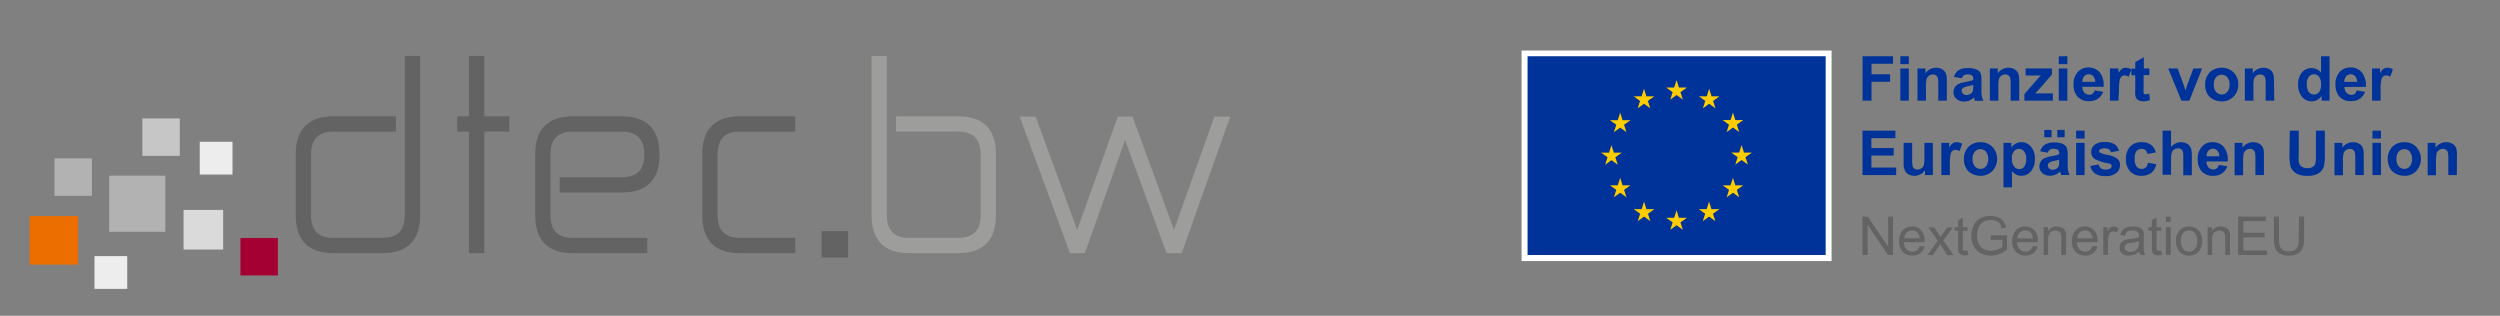 <svg id="Ebene_1" data-name="Ebene 1" xmlns="http://www.w3.org/2000/svg" width="380" height="48" viewBox="0 0 380 48"><rect x="0" y="0" width="380" height="48" fill="#808080" stroke="none"/><defs><style>.cls-1{fill:#fff;}.cls-2{fill:#039;}.cls-3{fill:#fc0;}.cls-4{fill:#646363;}.cls-5{fill:#ed6e00;}.cls-6{fill:#b2b2b2;}.cls-7{fill:#ededed;}.cls-8{fill:#dadada;}.cls-9{fill:#c6c6c6;}.cls-10{fill:#a50034;}.cls-11{fill:#9d9d9c;}</style></defs><title>dtec.bw_EU-Foederhinweis_RGB_horizontal</title><rect class="cls-1" x="231.28" y="7.68" width="47.12" height="32"/><rect class="cls-2" x="232.19" y="8.55" width="45.31" height="30.21"/><polyline class="cls-3" points="253.88 15.14 254.84 14.44 255.79 15.14 255.43 14.01 256.4 13.31 255.2 13.31 254.84 12.17 254.47 13.31 253.27 13.31 254.24 14.01 253.88 15.14"/><polyline class="cls-3" points="248.93 16.46 249.89 15.77 250.84 16.46 250.48 15.34 251.45 14.64 250.25 14.64 249.89 13.49 249.52 14.64 248.32 14.64 249.29 15.34 248.93 16.46"/><polyline class="cls-3" points="246.27 17.12 245.9 18.27 244.71 18.27 245.68 18.96 245.31 20.09 246.27 19.4 247.22 20.09 246.86 18.96 247.83 18.27 246.63 18.27 246.27 17.12"/><polyline class="cls-3" points="244.94 24.34 245.9 25.04 245.53 23.91 246.5 23.21 245.31 23.21 244.94 22.07 244.57 23.21 243.38 23.21 244.35 23.91 243.98 25.04 244.94 24.34"/><polyline class="cls-3" points="246.63 28.17 246.27 27.02 245.9 28.17 244.71 28.17 245.68 28.86 245.31 29.99 246.27 29.29 247.22 29.99 246.86 28.86 247.83 28.17 246.63 28.17"/><polyline class="cls-3" points="250.26 31.79 249.9 30.65 249.53 31.79 248.33 31.79 249.3 32.49 248.94 33.62 249.9 32.92 250.85 33.62 250.49 32.49 251.46 31.79 250.26 31.79"/><polyline class="cls-3" points="255.2 33.11 254.84 31.96 254.47 33.11 253.27 33.11 254.24 33.8 253.88 34.93 254.84 34.24 255.79 34.93 255.43 33.8 256.4 33.11 255.2 33.11"/><polyline class="cls-3" points="260.14 31.79 259.78 30.65 259.41 31.79 258.22 31.79 259.19 32.49 258.82 33.62 259.78 32.92 260.74 33.62 260.37 32.49 261.34 31.79 260.14 31.79"/><polyline class="cls-3" points="263.77 28.17 263.41 27.02 263.04 28.17 261.84 28.17 262.81 28.86 262.45 29.99 263.41 29.29 264.36 29.99 264 28.86 264.97 28.17 263.77 28.17"/><polyline class="cls-3" points="266.28 23.2 265.09 23.2 264.72 22.05 264.35 23.2 263.16 23.2 264.13 23.89 263.76 25.02 264.72 24.32 265.68 25.02 265.31 23.89 266.28 23.2"/><polyline class="cls-3" points="262.45 20.08 263.41 19.38 264.36 20.08 264 18.95 264.97 18.25 263.77 18.25 263.41 17.11 263.04 18.25 261.84 18.25 262.81 18.95 262.45 20.08"/><polyline class="cls-3" points="259.79 13.5 259.43 14.64 258.23 14.64 259.2 15.34 258.84 16.47 259.79 15.77 260.75 16.47 260.39 15.34 261.36 14.64 260.16 14.64 259.79 13.5"/><path class="cls-2" d="M283.11,15.3V8.55h4.63V9.69h-3.27v1.6h2.82v1.14h-2.82V15.3Z"/><path class="cls-2" d="M288.85,9.75V8.55h1.29v1.2Zm0,5.55V10.41h1.29V15.3Z"/><path class="cls-2" d="M295.92,15.3h-1.3V12.81a3.76,3.76,0,0,0-.08-1,.82.82,0,0,0-.27-.36.73.73,0,0,0-.45-.13,1.06,1.06,0,0,0-.6.18,1,1,0,0,0-.37.49,4.57,4.57,0,0,0-.1,1.13V15.3h-1.29V10.41h1.2v.72a2,2,0,0,1,1.61-.83,1.86,1.86,0,0,1,.79.16,1.29,1.29,0,0,1,.53.39,1.34,1.34,0,0,1,.25.54,3.77,3.77,0,0,1,.08.87Z"/><path class="cls-2" d="M298.19,11.9,297,11.69a1.85,1.85,0,0,1,.68-1,2.47,2.47,0,0,1,1.44-.34,3.08,3.08,0,0,1,1.29.21A1.22,1.22,0,0,1,301,11a2.53,2.53,0,0,1,.18,1.15l0,1.51a5.38,5.38,0,0,0,.06,1,2.79,2.79,0,0,0,.24.66H300.2a3.2,3.2,0,0,1-.13-.38,1.27,1.27,0,0,0,0-.15,2.47,2.47,0,0,1-.71.48,2,2,0,0,1-.81.16,1.69,1.69,0,0,1-1.19-.41,1.35,1.35,0,0,1-.43-1,1.3,1.3,0,0,1,.2-.74,1.21,1.21,0,0,1,.55-.5,3.9,3.9,0,0,1,1-.3,7.81,7.81,0,0,0,1.26-.32V12a.68.68,0,0,0-.19-.53,1.06,1.06,0,0,0-.69-.16.94.94,0,0,0-.54.14A1,1,0,0,0,298.19,11.9Zm1.74,1a7.89,7.89,0,0,1-.79.2,2.29,2.29,0,0,0-.71.23.55.55,0,0,0-.25.45.65.65,0,0,0,.2.47.73.73,0,0,0,.52.2,1.18,1.18,0,0,0,.67-.23.79.79,0,0,0,.3-.43,2.16,2.16,0,0,0,.06-.63Z"/><path class="cls-2" d="M306.92,15.3h-1.3V12.81a3.76,3.76,0,0,0-.08-1,.69.69,0,0,0-.27-.36.73.73,0,0,0-.45-.13,1.06,1.06,0,0,0-.6.18,1,1,0,0,0-.37.49,4.57,4.57,0,0,0-.1,1.13V15.3h-1.29V10.41h1.2v.72a2,2,0,0,1,1.61-.83,1.86,1.86,0,0,1,.79.16,1.29,1.29,0,0,1,.53.39,1.5,1.5,0,0,1,.26.54,4.58,4.58,0,0,1,.07.87Z"/><path class="cls-2" d="M307.71,15.3v-1l1.83-2.1c.3-.35.52-.59.67-.73h-2.32V10.41h4v.92l-1.87,2.15-.66.72.67,0h2V15.3Z"/><path class="cls-2" d="M312.94,9.75V8.55h1.3v1.2Zm0,5.55V10.41h1.3V15.3Z"/><path class="cls-2" d="M318.39,13.74l1.29.22A2.2,2.2,0,0,1,318.9,15a2.31,2.31,0,0,1-1.35.37,2.18,2.18,0,0,1-1.88-.83,2.77,2.77,0,0,1-.49-1.69,2.71,2.71,0,0,1,.64-1.9,2.09,2.09,0,0,1,1.61-.69,2.18,2.18,0,0,1,1.72.72,3.19,3.19,0,0,1,.6,2.21h-3.24a1.29,1.29,0,0,0,.31.89,1,1,0,0,0,.75.32.8.8,0,0,0,.51-.16A1,1,0,0,0,318.39,13.74Zm.08-1.3a1.29,1.29,0,0,0-.29-.86.92.92,0,0,0-.68-.29.9.9,0,0,0-.7.31,1.21,1.21,0,0,0-.27.84Z"/><path class="cls-2" d="M322,15.3h-1.29V10.41H322v.7a2.14,2.14,0,0,1,.55-.65,1,1,0,0,1,.56-.16,1.61,1.61,0,0,1,.86.25l-.41,1.12a1.12,1.12,0,0,0-.6-.21.71.71,0,0,0-.46.15,1,1,0,0,0-.3.54,7.81,7.81,0,0,0-.11,1.64Z"/><path class="cls-2" d="M326.71,10.41v1h-.88v2a4.21,4.21,0,0,0,0,.7.23.23,0,0,0,.11.16.32.32,0,0,0,.22.07,1.54,1.54,0,0,0,.52-.13l.11,1a2.54,2.54,0,0,1-1,.19,1.54,1.54,0,0,1-.63-.12.9.9,0,0,1-.41-.3,1.28,1.28,0,0,1-.19-.5,8.06,8.06,0,0,1,0-.92V11.44h-.59v-1h.59v-1l1.3-.75v1.72Z"/><path class="cls-2" d="M331.57,15.3l-2-4.89H331l.92,2.5.27.83c.07-.21.11-.35.13-.42s.09-.28.14-.41l.93-2.5h1.33l-1.94,4.89Z"/><path class="cls-2" d="M335.17,12.79a2.67,2.67,0,0,1,.32-1.25,2.16,2.16,0,0,1,.9-.92,2.69,2.69,0,0,1,1.3-.32,2.44,2.44,0,0,1,1.82.72,2.5,2.5,0,0,1,.71,1.82,2.52,2.52,0,0,1-.72,1.84,2.4,2.4,0,0,1-1.8.73,2.86,2.86,0,0,1-1.28-.3,2.11,2.11,0,0,1-.93-.89A3,3,0,0,1,335.17,12.79Zm1.33.07a1.62,1.62,0,0,0,.34,1.11,1.13,1.13,0,0,0,1.71,0,1.68,1.68,0,0,0,.34-1.12,1.67,1.67,0,0,0-.34-1.11,1.15,1.15,0,0,0-1.71,0A1.63,1.63,0,0,0,336.5,12.86Z"/><path class="cls-2" d="M345.68,15.3h-1.3V12.81a3.76,3.76,0,0,0-.08-1,.69.69,0,0,0-.27-.36.73.73,0,0,0-.45-.13,1.06,1.06,0,0,0-.6.18,1,1,0,0,0-.37.49,4.71,4.71,0,0,0-.09,1.13V15.3h-1.3V10.41h1.2v.72A2,2,0,0,1,344,10.3a1.86,1.86,0,0,1,.79.16,1.29,1.29,0,0,1,.53.39,1.5,1.5,0,0,1,.26.54,4.58,4.58,0,0,1,.07.87Z"/><path class="cls-2" d="M354.09,15.3h-1.2v-.72a2,2,0,0,1-.71.63,1.84,1.84,0,0,1-2.26-.48,2.75,2.75,0,0,1-.6-1.89A2.72,2.72,0,0,1,349.9,11a1.91,1.91,0,0,1,1.48-.65,1.84,1.84,0,0,1,1.42.68V8.55h1.29Zm-3.45-2.55a2.16,2.16,0,0,0,.22,1.13,1,1,0,0,0,1.63.13,1.74,1.74,0,0,0,.31-1.14,1.94,1.94,0,0,0-.3-1.21,1,1,0,0,0-1.55,0A1.63,1.63,0,0,0,350.64,12.75Z"/><path class="cls-2" d="M358.2,13.74l1.29.22A2.16,2.16,0,0,1,358.7,15a2.28,2.28,0,0,1-1.34.37,2.21,2.21,0,0,1-1.89-.83,2.84,2.84,0,0,1-.48-1.69,2.71,2.71,0,0,1,.63-1.9,2.1,2.1,0,0,1,1.61-.69A2.16,2.16,0,0,1,359,11a3.24,3.24,0,0,1,.61,2.21h-3.25a1.3,1.3,0,0,0,.32.89,1,1,0,0,0,.74.32.76.76,0,0,0,.51-.16A1,1,0,0,0,358.2,13.74Zm.07-1.3a1.29,1.29,0,0,0-.29-.86.9.9,0,0,0-.67-.29.88.88,0,0,0-.7.31,1.17,1.17,0,0,0-.27.84Z"/><path class="cls-2" d="M361.85,15.3h-1.3V10.41h1.21v.7a2,2,0,0,1,.55-.65,1,1,0,0,1,.56-.16,1.58,1.58,0,0,1,.85.25l-.4,1.12a1.15,1.15,0,0,0-.61-.21.73.73,0,0,0-.46.15,1,1,0,0,0-.29.54,7.15,7.15,0,0,0-.11,1.64Z"/><path class="cls-2" d="M283.1,26.61V19.86h5V21h-3.65V22.5h3.39v1.14h-3.39v1.83h3.77v1.14Z"/><path class="cls-2" d="M292.6,26.61v-.73a1.91,1.91,0,0,1-.7.62,2,2,0,0,1-.92.22,1.86,1.86,0,0,1-.89-.21,1.27,1.27,0,0,1-.56-.61,2.63,2.63,0,0,1-.18-1.08v-3.1h1.3V24a6,6,0,0,0,.07,1.26.62.62,0,0,0,.26.37.78.78,0,0,0,.48.14,1,1,0,0,0,.59-.18,1.06,1.06,0,0,0,.36-.46,5.31,5.31,0,0,0,.1-1.31V21.72h1.29v4.89Z"/><path class="cls-2" d="M296.38,26.61h-1.3V21.72h1.2v.7a2,2,0,0,1,.56-.65,1,1,0,0,1,.56-.16,1.58,1.58,0,0,1,.85.25l-.4,1.12a1.15,1.15,0,0,0-.61-.21.73.73,0,0,0-.46.15,1.13,1.13,0,0,0-.3.54,8.06,8.06,0,0,0-.1,1.64Z"/><path class="cls-2" d="M298.51,24.1a2.56,2.56,0,0,1,.32-1.25,2.16,2.16,0,0,1,.9-.92,2.66,2.66,0,0,1,1.3-.32,2.43,2.43,0,0,1,1.81.72,2.46,2.46,0,0,1,.71,1.82,2.53,2.53,0,0,1-.71,1.84,2.42,2.42,0,0,1-1.81.73,2.9,2.9,0,0,1-1.28-.3,2.08,2.08,0,0,1-.92-.89A2.88,2.88,0,0,1,298.51,24.1Zm1.32.07a1.62,1.62,0,0,0,.35,1.11,1.12,1.12,0,0,0,1.7,0,2,2,0,0,0,0-2.23,1.14,1.14,0,0,0-1.7,0A1.63,1.63,0,0,0,299.83,24.17Z"/><path class="cls-2" d="M304.53,21.72h1.2v.72a1.94,1.94,0,0,1,.64-.6,1.79,1.79,0,0,1,.89-.23,1.86,1.86,0,0,1,1.44.67,2.7,2.7,0,0,1,.6,1.86,2.76,2.76,0,0,1-.6,1.9,1.84,1.84,0,0,1-1.45.68,1.64,1.64,0,0,1-.74-.16,2.47,2.47,0,0,1-.69-.55v2.46h-1.29Zm1.28,2.36a1.94,1.94,0,0,0,.32,1.22,1,1,0,0,0,.8.4.92.92,0,0,0,.75-.37,1.84,1.84,0,0,0,.3-1.18,1.74,1.74,0,0,0-.31-1.14,1,1,0,0,0-.76-.38,1,1,0,0,0-.79.37A1.62,1.62,0,0,0,305.81,24.08Z"/><path class="cls-2" d="M311.29,23.21,310.12,23A1.8,1.8,0,0,1,310.8,22a2.53,2.53,0,0,1,1.43-.34,3,3,0,0,1,1.29.21,1.3,1.3,0,0,1,.6.52,2.74,2.74,0,0,1,.17,1.16V25a5.46,5.46,0,0,0,.06.95,2.83,2.83,0,0,0,.23.65h-1.28c0-.08-.07-.21-.12-.38a.81.81,0,0,0-.05-.15,2.47,2.47,0,0,1-.71.48,2,2,0,0,1-.8.16,1.63,1.63,0,0,1-1.19-.41,1.36,1.36,0,0,1-.44-1,1.39,1.39,0,0,1,.2-.74,1.33,1.33,0,0,1,.55-.5,5,5,0,0,1,1-.3,6.43,6.43,0,0,0,1.26-.32v-.13a.68.68,0,0,0-.18-.53,1.18,1.18,0,0,0-.7-.16.78.78,0,0,0-.85.61Zm-.56-2.35V19.75h1.11v1.11Zm2.29,3.4a5.82,5.82,0,0,1-.79.2,2.2,2.2,0,0,0-.7.23.53.53,0,0,0-.25.45.61.61,0,0,0,.2.47.71.71,0,0,0,.51.2,1.13,1.13,0,0,0,.67-.23.81.81,0,0,0,.31-.43,2.76,2.76,0,0,0,0-.63Zm-.31-3.4V19.75h1.12v1.11Z"/><path class="cls-2" d="M315.57,21.06v-1.2h1.29v1.2Zm0,5.55V21.72h1.29v4.89Z"/><path class="cls-2" d="M317.73,25.22,319,25a.91.91,0,0,0,.33.57,1.15,1.15,0,0,0,.71.2,1.23,1.23,0,0,0,.76-.19.41.41,0,0,0,.17-.34.33.33,0,0,0-.1-.25,1.08,1.08,0,0,0-.43-.17,7,7,0,0,1-2-.63,1.25,1.25,0,0,1-.58-1.1,1.35,1.35,0,0,1,.5-1.06,2.32,2.32,0,0,1,1.56-.44,2.72,2.72,0,0,1,1.49.33,1.68,1.68,0,0,1,.67,1l-1.22.22a.76.76,0,0,0-.3-.44,1.07,1.07,0,0,0-.62-.15,1.33,1.33,0,0,0-.73.15.29.29,0,0,0-.15.26.27.27,0,0,0,.13.23,4.77,4.77,0,0,0,1.21.37,3.43,3.43,0,0,1,1.44.57,1.19,1.19,0,0,1,.4,1,1.46,1.46,0,0,1-.56,1.16,2.47,2.47,0,0,1-1.66.48,2.74,2.74,0,0,1-1.58-.4A1.87,1.87,0,0,1,317.73,25.22Z"/><path class="cls-2" d="M327.69,23.17l-1.28.23a.92.92,0,0,0-.29-.58.87.87,0,0,0-.59-.19,1,1,0,0,0-.77.33,1.75,1.75,0,0,0-.29,1.12,2,2,0,0,0,.29,1.23,1,1,0,0,0,.79.36.86.86,0,0,0,.6-.21,1.21,1.21,0,0,0,.33-.72l1.27.21a2.23,2.23,0,0,1-.76,1.33,2.37,2.37,0,0,1-1.5.44,2.22,2.22,0,0,1-1.71-.67,2.63,2.63,0,0,1-.64-1.88,2.66,2.66,0,0,1,.64-1.88,2.29,2.29,0,0,1,1.73-.68,2.32,2.32,0,0,1,1.42.39A2.08,2.08,0,0,1,327.69,23.17Z"/><path class="cls-2" d="M330,19.86v2.49a1.9,1.9,0,0,1,1.49-.74,1.92,1.92,0,0,1,.81.17,1.31,1.31,0,0,1,.54.42,1.63,1.63,0,0,1,.25.57,5.51,5.51,0,0,1,.07,1v2.87h-1.3V24a3.91,3.91,0,0,0-.07-1,.75.75,0,0,0-.26-.33.86.86,0,0,0-.47-.12,1,1,0,0,0-.57.16.84.84,0,0,0-.37.47,2.75,2.75,0,0,0-.12.93v2.45h-1.29V19.86Z"/><path class="cls-2" d="M337.26,25.06l1.29.21a2.16,2.16,0,0,1-.79,1.08,2.26,2.26,0,0,1-1.34.37,2.21,2.21,0,0,1-1.89-.83,2.84,2.84,0,0,1-.48-1.69,2.67,2.67,0,0,1,.64-1.9,2.07,2.07,0,0,1,1.6-.69,2.16,2.16,0,0,1,1.72.72,3.19,3.19,0,0,1,.61,2.21h-3.24a1.34,1.34,0,0,0,.31.9,1,1,0,0,0,.74.32.81.81,0,0,0,.52-.17A1.08,1.08,0,0,0,337.26,25.06Zm.07-1.31a1.19,1.19,0,0,0-.29-.85.87.87,0,0,0-.67-.3.93.93,0,0,0-.7.31,1.25,1.25,0,0,0-.27.84Z"/><path class="cls-2" d="M344.12,26.61h-1.3V24.12a3.76,3.76,0,0,0-.08-1,.69.69,0,0,0-.27-.36.8.8,0,0,0-.45-.13,1,1,0,0,0-.6.19.93.93,0,0,0-.37.48,4.57,4.57,0,0,0-.1,1.13v2.21h-1.29V21.72h1.2v.72a2,2,0,0,1,1.61-.83,1.86,1.86,0,0,1,.79.16,1.29,1.29,0,0,1,.53.39,1.5,1.5,0,0,1,.26.54,4.74,4.74,0,0,1,.07.87Z"/><path class="cls-2" d="M348.05,19.86h1.36v3.66a8.34,8.34,0,0,0,0,1.13,1.12,1.12,0,0,0,.42.66,1.44,1.44,0,0,0,.9.25,1.41,1.41,0,0,0,.87-.23,1,1,0,0,0,.36-.59,7.51,7.51,0,0,0,.06-1.14V19.86h1.36v3.55a9.53,9.53,0,0,1-.11,1.72,2,2,0,0,1-.41.84,2,2,0,0,1-.79.55,3.4,3.4,0,0,1-1.3.21,3.72,3.72,0,0,1-1.47-.23,2.17,2.17,0,0,1-.79-.58,1.81,1.81,0,0,1-.38-.74,8.25,8.25,0,0,1-.13-1.72Z"/><path class="cls-2" d="M359.3,26.61H358V24.12a4.23,4.23,0,0,0-.08-1,.82.82,0,0,0-.27-.36.85.85,0,0,0-.45-.13,1,1,0,0,0-.61.19.91.91,0,0,0-.36.48,4.12,4.12,0,0,0-.1,1.13v2.21h-1.29V21.72h1.2v.72a2,2,0,0,1,1.61-.83,1.85,1.85,0,0,1,.78.16,1.26,1.26,0,0,1,.54.39,1.48,1.48,0,0,1,.25.54,4,4,0,0,1,.07.87Z"/><path class="cls-2" d="M360.61,21.06v-1.2h1.3v1.2Zm0,5.55V21.72h1.3v4.89Z"/><path class="cls-2" d="M362.93,24.1a2.67,2.67,0,0,1,.32-1.25,2.16,2.16,0,0,1,.9-.92,2.69,2.69,0,0,1,1.3-.32,2.44,2.44,0,0,1,1.82.72,2.7,2.7,0,0,1,0,3.66,2.4,2.4,0,0,1-1.8.73,2.83,2.83,0,0,1-1.28-.3,2.06,2.06,0,0,1-.93-.89A3,3,0,0,1,362.93,24.1Zm1.33.07a1.62,1.62,0,0,0,.34,1.11,1.11,1.11,0,0,0,.86.39,1.07,1.07,0,0,0,.84-.39,2,2,0,0,0,0-2.23,1.09,1.09,0,0,0-.84-.38,1.13,1.13,0,0,0-.86.38A1.63,1.63,0,0,0,364.26,24.17Z"/><path class="cls-2" d="M373.44,26.61h-1.3V24.12a3.76,3.76,0,0,0-.08-1,.69.69,0,0,0-.27-.36.8.8,0,0,0-.45-.13,1,1,0,0,0-.6.19.93.93,0,0,0-.37.48,4.57,4.57,0,0,0-.1,1.13v2.21H369V21.72h1.2v.72a2,2,0,0,1,1.61-.83,1.86,1.86,0,0,1,.79.16,1.29,1.29,0,0,1,.53.39,1.5,1.5,0,0,1,.26.54,4.74,4.74,0,0,1,.07.87Z"/><path class="cls-4" d="M283.1,38.75V32.92h.8L287,37.5V32.92h.74v5.83h-.79l-3.07-4.58v4.58Z"/><path class="cls-4" d="M291.8,37.39l.74.09a1.88,1.88,0,0,1-.65,1,2,2,0,0,1-1.21.36,1.93,1.93,0,0,1-1.47-.57,2.25,2.25,0,0,1-.54-1.61,2.3,2.3,0,0,1,.55-1.65,1.86,1.86,0,0,1,1.42-.59A1.78,1.78,0,0,1,292,35a2.26,2.26,0,0,1,.54,1.62v.19h-3.15a1.58,1.58,0,0,0,.39,1.07,1.2,1.2,0,0,0,.88.37,1.1,1.1,0,0,0,.68-.21A1.44,1.44,0,0,0,291.8,37.39Zm-2.35-1.16h2.36a1.51,1.51,0,0,0-.28-.8,1.09,1.09,0,0,0-.88-.41,1.13,1.13,0,0,0-.83.33A1.25,1.25,0,0,0,289.45,36.23Z"/><path class="cls-4" d="M293,38.75l1.54-2.19-1.43-2h.9l.65,1c.12.19.22.34.29.47l.32-.47.72-1h.85l-1.46,2,1.57,2.23H296l-.86-1.31-.23-.36-1.11,1.67Z"/><path class="cls-4" d="M299.07,38.11l.11.63a2.22,2.22,0,0,1-.54.07,1.15,1.15,0,0,1-.61-.13.71.71,0,0,1-.3-.32,2.51,2.51,0,0,1-.09-.85V35.08h-.52v-.55h.52V33.48l.71-.43v1.48h.72v.55h-.72v2.47a1.44,1.44,0,0,0,0,.4.35.35,0,0,0,.13.14.48.48,0,0,0,.24,0Z"/><path class="cls-4" d="M302.6,36.46v-.68h2.47v2.16a4.29,4.29,0,0,1-1.18.68,3.49,3.49,0,0,1-1.24.23,3.27,3.27,0,0,1-1.56-.37A2.41,2.41,0,0,1,300,37.42a3.35,3.35,0,0,1-.36-1.56,3.63,3.63,0,0,1,.36-1.59,2.35,2.35,0,0,1,1-1.09,3.21,3.21,0,0,1,1.54-.36,3.27,3.27,0,0,1,1.15.2,1.93,1.93,0,0,1,.8.58,2.54,2.54,0,0,1,.44.95l-.7.19A2.18,2.18,0,0,0,304,34a1.34,1.34,0,0,0-.56-.41,2.07,2.07,0,0,0-.8-.15,2.33,2.33,0,0,0-.92.16,1.78,1.78,0,0,0-.62.42,2.11,2.11,0,0,0-.37.58,3,3,0,0,0-.22,1.18,2.81,2.81,0,0,0,.27,1.3,1.64,1.64,0,0,0,.78.78,2.39,2.39,0,0,0,1.09.25,2.59,2.59,0,0,0,1-.19,2.49,2.49,0,0,0,.72-.41V36.46Z"/><path class="cls-4" d="M309,37.39l.74.09a1.88,1.88,0,0,1-.65,1,2,2,0,0,1-1.21.36,1.93,1.93,0,0,1-1.47-.57,2.22,2.22,0,0,1-.55-1.61,2.35,2.35,0,0,1,.55-1.65,1.88,1.88,0,0,1,1.43-.59,1.79,1.79,0,0,1,1.38.58,2.26,2.26,0,0,1,.54,1.62v.19h-3.16a1.63,1.63,0,0,0,.4,1.07,1.18,1.18,0,0,0,.88.37,1.07,1.07,0,0,0,.67-.21A1.38,1.38,0,0,0,309,37.39Zm-2.36-1.16H309a1.43,1.43,0,0,0-.27-.8,1.1,1.1,0,0,0-.88-.41,1.13,1.13,0,0,0-.83.33A1.3,1.3,0,0,0,306.65,36.23Z"/><path class="cls-4" d="M310.64,38.75V34.53h.65v.6a1.51,1.51,0,0,1,1.34-.7,1.83,1.83,0,0,1,.71.14,1.13,1.13,0,0,1,.48.36,1.41,1.41,0,0,1,.22.53,4.82,4.82,0,0,1,0,.69v2.6h-.72V36.18a2.06,2.06,0,0,0-.08-.65.73.73,0,0,0-.3-.35.91.91,0,0,0-.5-.13,1.18,1.18,0,0,0-.79.29,1.44,1.44,0,0,0-.33,1.1v2.31Z"/><path class="cls-4" d="M318.07,37.39l.74.09a1.82,1.82,0,0,1-.65,1,2,2,0,0,1-1.21.36,1.93,1.93,0,0,1-1.47-.57,2.25,2.25,0,0,1-.54-1.61,2.3,2.3,0,0,1,.55-1.65,1.86,1.86,0,0,1,1.42-.59,1.8,1.8,0,0,1,1.39.58,2.31,2.31,0,0,1,.53,1.62v.19h-3.15a1.63,1.63,0,0,0,.39,1.07,1.2,1.2,0,0,0,.88.37,1.1,1.1,0,0,0,.68-.21A1.44,1.44,0,0,0,318.07,37.39Zm-2.35-1.16h2.36a1.6,1.6,0,0,0-.27-.8,1.19,1.19,0,0,0-1.72-.08A1.25,1.25,0,0,0,315.72,36.23Z"/><path class="cls-4" d="M319.7,38.75V34.53h.64v.64a1.91,1.91,0,0,1,.46-.6.83.83,0,0,1,.46-.14,1.45,1.45,0,0,1,.74.23l-.25.67a1,1,0,0,0-.53-.16.73.73,0,0,0-.42.14.82.82,0,0,0-.26.39,2.84,2.84,0,0,0-.12.84v2.21Z"/><path class="cls-4" d="M325.18,38.23a2.76,2.76,0,0,1-.77.48,2.26,2.26,0,0,1-.79.14,1.58,1.58,0,0,1-1.07-.34,1.13,1.13,0,0,1-.37-.87,1.2,1.2,0,0,1,.14-.57,1.13,1.13,0,0,1,.37-.41,1.92,1.92,0,0,1,.52-.24,6,6,0,0,1,.63-.1,6.21,6.21,0,0,0,1.28-.25v-.19a.76.76,0,0,0-.2-.61,1.15,1.15,0,0,0-.82-.25,1.24,1.24,0,0,0-.74.18,1.12,1.12,0,0,0-.36.63l-.7-.1a1.71,1.71,0,0,1,.32-.72,1.29,1.29,0,0,1,.63-.43,2.76,2.76,0,0,1,1-.15,2.44,2.44,0,0,1,.88.13,1.07,1.07,0,0,1,.49.32,1.17,1.17,0,0,1,.23.49,4.76,4.76,0,0,1,0,.66V37a9.72,9.72,0,0,0,.05,1.26,1.55,1.55,0,0,0,.18.51h-.75A1.59,1.59,0,0,1,325.18,38.23Zm-.06-1.6a4.84,4.84,0,0,1-1.17.27,2.88,2.88,0,0,0-.63.14.73.73,0,0,0-.28.24.65.65,0,0,0-.1.34.57.57,0,0,0,.22.47.92.92,0,0,0,.63.2,1.38,1.38,0,0,0,.74-.19,1.11,1.11,0,0,0,.47-.49,1.67,1.67,0,0,0,.12-.72Z"/><path class="cls-4" d="M328.52,38.11l.1.63a2.22,2.22,0,0,1-.54.07,1.18,1.18,0,0,1-.61-.13.71.71,0,0,1-.3-.32,2.51,2.51,0,0,1-.09-.85V35.08h-.52v-.55h.52V33.48l.72-.43v1.48h.72v.55h-.72v2.47a1.6,1.6,0,0,0,0,.4.35.35,0,0,0,.13.14.51.51,0,0,0,.24,0Z"/><path class="cls-4" d="M329.22,33.74v-.82h.72v.82Zm0,5V34.53h.72v4.22Z"/><path class="cls-4" d="M330.76,36.64a2.2,2.2,0,0,1,.65-1.74,2,2,0,0,1,1.33-.47,1.91,1.91,0,0,1,1.43.57,2.17,2.17,0,0,1,.55,1.58,2.7,2.7,0,0,1-.25,1.28,1.72,1.72,0,0,1-.71.73,2.09,2.09,0,0,1-1,.26,1.88,1.88,0,0,1-1.43-.57A2.26,2.26,0,0,1,330.76,36.64Zm.74,0a1.77,1.77,0,0,0,.35,1.21,1.17,1.17,0,0,0,1.78,0,1.82,1.82,0,0,0,.35-1.24,1.77,1.77,0,0,0-.35-1.18,1.15,1.15,0,0,0-.89-.41,1.14,1.14,0,0,0-.89.41A1.75,1.75,0,0,0,331.5,36.64Z"/><path class="cls-4" d="M335.56,38.75V34.53h.64v.6a1.51,1.51,0,0,1,1.35-.7,1.78,1.78,0,0,1,.7.14,1.13,1.13,0,0,1,.48.36,1.27,1.27,0,0,1,.22.53,3.67,3.67,0,0,1,0,.69v2.6h-.71V36.18a1.76,1.76,0,0,0-.09-.65.66.66,0,0,0-.29-.35.93.93,0,0,0-.5-.13,1.17,1.17,0,0,0-.79.29,1.44,1.44,0,0,0-.33,1.1v2.31Z"/><path class="cls-4" d="M340.2,38.75V32.92h4.22v.69H341v1.78h3.23v.69H341v2h3.58v.69Z"/><path class="cls-4" d="M349.44,32.92h.78v3.37a4.12,4.12,0,0,1-.2,1.4,1.71,1.71,0,0,1-.72.84,2.61,2.61,0,0,1-1.36.32,2.75,2.75,0,0,1-1.34-.28,1.62,1.62,0,0,1-.75-.82,3.87,3.87,0,0,1-.22-1.46V32.92h.77v3.36a3.38,3.38,0,0,0,.14,1.12A1.12,1.12,0,0,0,347,38a1.68,1.68,0,0,0,.84.19,1.58,1.58,0,0,0,1.21-.38,2.24,2.24,0,0,0,.36-1.49Z"/><rect class="cls-5" x="4.5" y="32.85" width="7.37" height="7.37"/><rect class="cls-6" x="16.59" y="26.7" width="8.54" height="8.54"/><rect class="cls-6" x="8.28" y="24.07" width="5.69" height="5.69"/><rect class="cls-7" x="14.36" y="38.93" width="4.98" height="4.98"/><rect class="cls-8" x="27.9" y="31.91" width="6.02" height="6.02"/><rect class="cls-9" x="21.64" y="18" width="5.69" height="5.69"/><rect class="cls-10" x="36.55" y="36.18" width="5.69" height="5.69"/><rect class="cls-7" x="30.36" y="21.55" width="4.98" height="4.98"/><polygon class="cls-11" points="184.59 17.72 178.45 34.94 172.14 17.72 169.91 17.72 163.73 34.94 157.42 17.72 154.99 17.72 162.58 38.33 162.64 38.48 164.9 38.48 171.01 21.3 177.32 38.48 177.32 38.48 179.62 38.48 186.99 17.72 184.59 17.72"/><path class="cls-11" d="M145.61,17.68H136.2V20h9.41c2.32,0,3.45,1.15,3.45,3.49v9.22c0,2.32-1.13,3.45-3.45,3.45h-7.4c-2.29,0-3.41-1.13-3.41-3.45V8.5h-2.32V32.71c0,3.83,1.93,5.77,5.73,5.77h7.4c3.83,0,5.77-1.94,5.77-5.78V23.46C151.38,19.63,149.44,17.68,145.61,17.68Z"/><polygon class="cls-4" points="73.61 8.5 71.28 8.5 71.28 17.68 69.5 17.68 69.5 20 71.28 20 71.28 38.48 73.61 38.48 73.61 20 77.41 20 77.41 17.68 73.61 17.68 73.61 8.5"/><path class="cls-4" d="M61.53,32.71c0,2.32-1.12,3.45-3.44,3.45h-7.4c-2.3,0-3.41-1.13-3.41-3.45V23.49c0-2.34,1.11-3.49,3.41-3.49h9.49V17.68H50.69c-3.81,0-5.74,1.95-5.74,5.78V32.7c0,3.84,1.93,5.78,5.74,5.78h7.4c3.83,0,5.77-1.94,5.77-5.77V8.5H61.53Z"/><path class="cls-4" d="M112.48,20h8.4V17.68h-8.4c-3.81,0-5.74,1.95-5.74,5.78V32.7c0,3.84,1.93,5.78,5.74,5.78h8.4V36.16h-8.4c-2.3,0-3.41-1.13-3.41-3.45V23.49C109.07,21.15,110.18,20,112.48,20Z"/><path class="cls-4" d="M94.48,17.68h-7.4c-3.8,0-5.73,1.95-5.73,5.78V32.7c0,3.84,1.93,5.78,5.73,5.78H98.39V36.16H87.08c-2.29,0-3.41-1.13-3.41-3.45V23.49c0-2.34,1.12-3.49,3.41-3.49h7.4c2.32,0,3.45,1.15,3.45,3.49v.08c0,2.27-1.13,3.37-3.45,3.37H85.07v2.32h9.41c3.83,0,5.77-1.92,5.77-5.71v-.08C100.25,19.63,98.31,17.68,94.48,17.68Z"/><rect class="cls-4" x="124.89" y="35.13" width="4.02" height="4.02"/></svg>